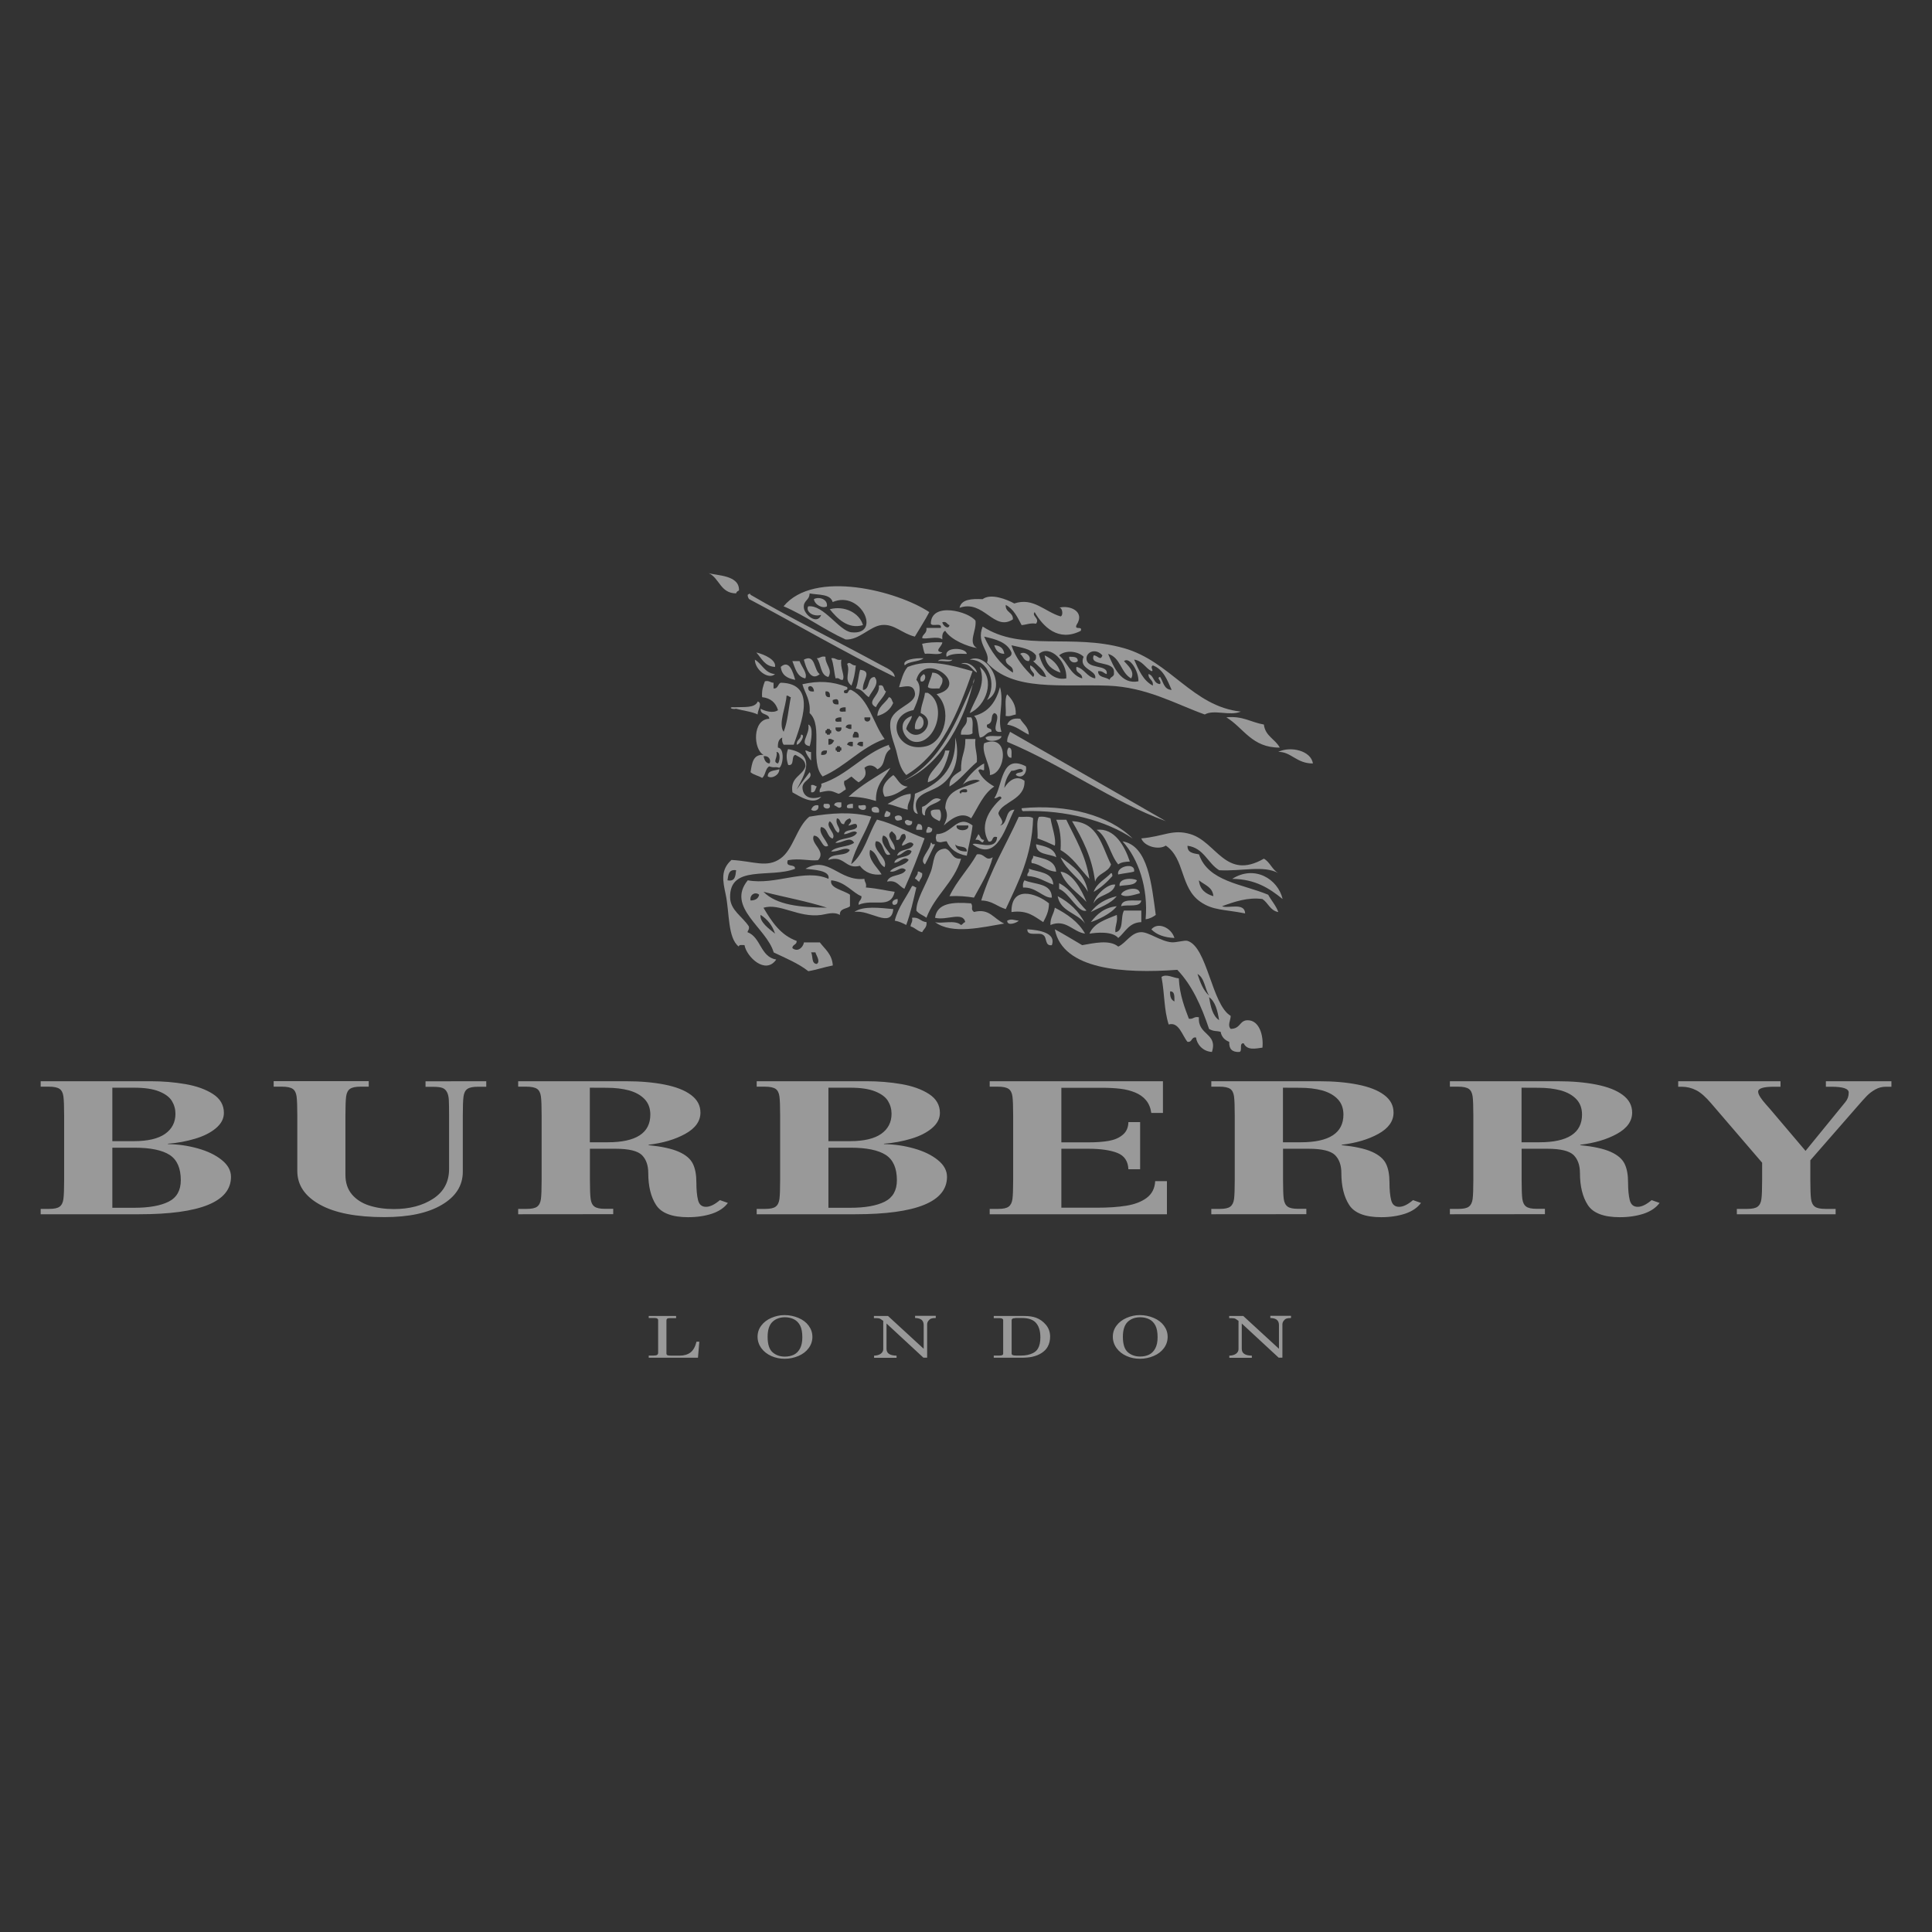 <?xml version="1.0" encoding="UTF-8"?> <svg xmlns="http://www.w3.org/2000/svg" width="95" height="95" viewBox="0 0 95 95" fill="none"><rect x="0" y="0" width="95" height="95" fill="#333333" stroke="none"/> <g clip-path="url(#clip0_203_613)"> <path d="M34.85 28.183C35.226 28.305 36.372 28.27 36.337 29.035C36.274 29.066 36.211 29.098 36.196 29.176C35.419 29.176 35.383 28.43 34.85 28.183ZM45.695 30.098C45.475 30.518 45.224 30.902 44.985 31.303C44.341 31.15 43.98 30.667 43.353 30.734C42.772 30.797 42.246 31.483 41.579 31.444C40.504 30.957 39.625 30.279 38.53 29.812C40.041 27.987 44.133 29.062 45.695 30.098ZM39.527 29.886C39.558 30.232 40.182 30.746 40.378 30.239C39.939 30.345 39.613 30.047 39.739 29.816C40.496 29.718 41.265 31.028 41.865 31.091C43.368 31.252 42.348 29 40.943 29.604C40.83 29.196 40.245 29.262 39.809 29.18C39.802 29.537 39.492 29.514 39.527 29.886ZM43.996 33.288C41.532 32.087 39.233 30.726 36.835 29.459C36.796 29.4 36.761 29.345 36.765 29.247C36.827 29.203 36.89 29.16 36.906 29.247C38.911 30.42 41.198 31.542 43.356 32.719C43.576 32.841 43.984 32.99 43.996 33.288Z" fill="white" fill-opacity="0.5"></path> <path d="M40.661 29.816C40.449 29.941 40.06 29.737 40.021 29.462C40.249 29.325 40.712 29.451 40.661 29.816ZM42.434 30.738C41.681 30.961 41.144 30.381 40.802 29.957C41.528 29.761 42.266 30.145 42.434 30.738ZM47.967 30.522C48.026 31.024 47.578 31.597 48.038 31.868C47.59 31.793 46.77 31.479 46.476 31.016C46.35 31.083 46.319 31.236 46.335 31.44C46.107 31.252 45.475 31.464 45.342 31.369C45.373 31.165 45.593 31.146 45.554 30.875H46.264C46.323 30.581 45.828 30.84 45.77 30.663C45.789 29.576 47.63 30.067 47.967 30.522ZM46.688 30.738C46.554 30.706 46.558 30.534 46.335 30.596C46.354 30.773 46.648 30.985 46.688 30.738ZM48.32 30.808C50.231 32.056 52.699 31.142 55.269 31.872C57.557 32.519 58.64 34.736 61.014 34.991C60.452 35.222 59.699 34.869 59.24 35.132C57.855 34.642 56.391 33.786 54.488 33.716C52.201 33.63 49.811 34.01 48.532 32.582C48.74 32.052 47.975 31.66 48.32 30.808ZM49.807 33.076C49.858 32.696 49.458 32.766 49.454 32.437C49.525 32.295 49.768 32.323 49.736 32.084C49.529 31.581 48.971 31.432 48.391 31.303C48.724 32.032 49.164 32.656 49.807 33.076ZM50.8 33.288C50.984 33.08 50.596 33.021 50.659 32.719C50.972 32.853 51.008 33.269 51.44 33.288C51.33 32.923 51.035 32.747 50.8 32.507C50.925 32.492 50.961 32.386 50.941 32.225C50.702 31.895 50.192 31.84 49.736 31.73C49.948 32.39 50.36 32.856 50.8 33.288ZM51.086 32.154C51.239 32.817 51.706 33.496 52.432 33.359C52.491 32.55 51.636 31.664 51.086 32.154ZM52.079 32.225C52.491 32.566 52.628 33.186 53.213 33.359C53.225 33.06 52.864 33.139 52.931 32.79C53.335 32.88 53.429 33.284 53.853 33.359C53.959 32.947 53.005 32.911 53.284 32.295C53.029 32.029 52.413 31.938 52.079 32.225ZM53.425 32.366C53.417 32.951 54.512 32.629 54.418 33.147C54.269 33.108 54.214 32.97 53.994 33.006C53.994 33.339 54.386 33.276 54.563 33.429C54.586 33.261 54.81 33.296 54.775 33.076C54.834 32.448 53.543 32.798 53.782 32.225C53.974 32.225 54.115 32.523 54.206 32.225C53.872 31.852 53.429 32.06 53.425 32.366ZM55.979 33.5C55.995 32.986 55.54 32.276 55.269 32.507C55.442 32.711 55.822 33.01 55.622 33.359C55.112 33.088 55.1 32.319 54.488 32.154C54.759 32.794 55.124 33.677 55.979 33.5ZM56.685 33.712C56.729 33.41 56.454 33.422 56.474 33.143C56.752 33.218 56.709 33.618 57.043 33.637C57.137 33.461 56.835 33.343 57.043 33.284C57.207 33.523 57.223 33.908 57.612 33.924C57.396 33.429 57.203 32.915 56.69 32.719C56.517 32.813 56.768 32.982 56.619 33.002C56.309 32.837 56.183 32.492 55.767 32.433C55.991 32.943 56.207 33.461 56.685 33.712ZM46.335 31.585C46.327 31.797 45.891 32.025 46.335 32.08C46.19 32.24 45.746 32.107 45.483 32.15C45.405 32.017 45.393 31.817 45.342 31.656C45.628 31.589 45.966 31.57 46.335 31.585Z" fill="white" fill-opacity="0.5"></path> <path d="M48.889 31.726C49.179 31.742 49.348 31.883 49.383 32.15C49.085 32.146 48.96 31.962 48.889 31.726ZM47.539 32.154C47.143 32.134 46.77 32.138 46.547 32.295C46.386 31.773 47.512 31.836 47.539 32.154ZM37.188 32.083C37.596 32.181 38.177 32.448 38.11 32.794C37.593 32.766 37.451 32.362 37.188 32.083ZM50.164 32.154C50.349 31.981 50.784 32.268 50.588 32.507C50.329 32.507 50.317 32.26 50.164 32.154ZM51.369 32.225C51.73 32.409 52.024 32.656 52.15 33.076C51.742 32.939 51.432 32.707 51.369 32.225ZM40.59 32.295C40.567 32.672 40.963 32.927 40.731 33.288C40.323 33.198 40.39 32.637 40.163 32.366C40.335 32.37 40.374 32.244 40.59 32.295ZM48.532 34.422C49.042 33.641 48.622 32.425 47.681 32.437C48.583 32.025 49.572 33.861 48.532 34.422ZM52.573 32.295C52.785 32.295 53.005 32.287 52.997 32.507C52.836 32.66 52.558 32.535 52.573 32.295ZM40.308 33.147C39.856 33.539 39.633 32.825 39.527 32.437C40.104 32.13 40.01 32.958 40.308 33.147ZM40.877 32.366C41.1 32.331 41.128 32.495 41.371 32.437C41.297 32.845 41.559 33.206 41.442 33.429C41.269 33.457 41.289 33.3 41.089 33.359C41.006 33.041 40.998 32.645 40.877 32.366ZM45.413 32.366C45.181 32.558 44.694 32.499 44.49 32.719C44.337 32.425 45.02 32.354 45.413 32.366ZM37.118 32.437C37.479 32.645 37.596 33.096 38.11 33.147C37.777 33.441 37.122 32.935 37.118 32.437ZM46.123 32.507C46.221 32.346 46.617 32.48 46.833 32.437C46.735 32.597 46.339 32.464 46.123 32.507ZM38.962 32.507H39.315C39.405 32.77 39.723 33.108 39.597 33.359C39.185 33.276 39.103 32.86 38.962 32.507ZM42.081 32.719C42.05 33.088 41.979 33.417 41.869 33.712C41.469 33.41 41.834 33.056 41.657 32.648C41.807 32.495 41.865 32.743 42.081 32.719ZM47.822 33.005C47.096 35.069 46.299 37.063 44.561 38.11C44.231 37.757 44.181 37.345 44.067 36.906C43.98 36.576 43.714 35.984 43.784 35.489C43.886 34.791 45.067 34.634 44.989 34.073C44.922 33.574 44.424 33.794 44.208 33.79C44.322 33.433 44.408 33.049 44.632 32.797C45.66 32.374 46.79 32.715 47.822 33.005ZM45.059 33.429C45.401 33.81 45.118 34.481 44.918 34.916C43.478 35.187 44.043 37.074 45.558 36.69C46.464 36.458 46.853 34.85 46.052 34.136C47.775 33.708 45.448 31.981 45.059 33.429ZM39.103 33.429C38.722 33.362 38.432 33.202 38.393 32.79C38.821 32.413 38.993 33.072 39.103 33.429Z" fill="white" fill-opacity="0.5"></path> <path d="M48.179 32.794C48.968 33.402 48.477 34.724 47.684 35.062C47.935 34.34 48.528 33.716 48.179 32.794ZM45.84 33.076C46.099 33.076 46.221 33.218 46.335 33.359C46.378 33.614 46.252 33.7 46.193 33.853C45.989 33.845 45.73 33.892 45.624 33.783C45.672 33.52 45.793 33.339 45.84 33.076ZM45.413 33.147C45.577 33.202 45.483 33.586 45.271 33.5C45.212 33.276 45.334 33.233 45.413 33.147ZM37.612 33.5C37.828 33.449 37.871 33.571 38.036 33.571V33.853C38.267 33.873 38.24 33.633 38.389 33.571C40.21 33.602 39.382 35.587 39.029 36.62H38.534C38.475 36.537 38.44 36.431 38.464 36.266C38.299 36.337 38.236 36.51 38.252 36.761C38.589 36.796 38.515 37.612 38.322 37.754C38.087 37.679 38.079 37.777 37.828 37.683C37.624 37.785 37.651 38.122 37.475 38.252C37.302 38.142 37.055 38.107 36.906 37.969C36.977 37.542 37.016 37.086 37.545 37.118C37.031 36.851 36.988 35.36 37.828 35.344C37.812 35.054 37.369 35.191 37.404 34.85C37.589 34.96 38.016 35.093 38.256 34.92C38.146 34.556 37.903 34.328 37.475 34.281C37.447 33.951 37.526 33.72 37.612 33.5ZM38.534 35.984C38.73 35.497 38.77 34.85 38.887 34.281C38.797 34.277 38.789 34.191 38.675 34.21C38.652 34.752 38.252 35.595 38.534 35.984ZM38.252 37.542C38.346 37.44 38.397 36.98 38.181 36.973C38.26 37.255 37.965 37.467 38.252 37.542ZM37.828 37.542C37.938 37.42 37.82 37.133 37.545 37.188C37.589 37.357 37.64 37.518 37.828 37.542ZM43.215 33.712C43.517 33.622 43.404 33.947 43.568 33.995C43.451 34.3 43.2 34.477 43.07 34.775C42.548 34.501 43.298 34.195 43.215 33.712ZM49.172 33.786C49.387 34.552 49.03 35.305 49.242 35.984C48.567 36.078 49.34 35.172 48.889 35.062C48.665 35.203 48.889 35.529 48.536 35.631C48.461 35.894 48.803 35.745 48.748 35.984C48.481 35.999 48.446 36.251 48.179 36.266C48.061 35.937 48.14 35.407 47.896 35.203C48.618 35.026 48.979 34.493 49.172 33.786ZM45.483 34.069H45.624C46.605 34.638 46.009 36.6 44.985 36.478C44.447 36.416 44.012 35.47 44.844 35.203C44.793 35.458 44.612 35.584 44.561 35.843C45.122 36.686 46.197 35.47 45.271 35.062C45.287 34.677 45.44 34.426 45.483 34.069ZM49.525 34.14C49.752 34.383 49.964 34.646 49.948 35.132C49.784 35.156 49.682 35.246 49.45 35.203C49.485 34.858 49.38 34.371 49.525 34.14ZM43.71 34.281C43.855 34.3 43.851 34.469 43.922 34.563C43.78 34.893 43.517 35.105 43.141 35.203C43.168 34.732 43.525 34.591 43.71 34.281Z" fill="white" fill-opacity="0.5"></path> <path d="M37.259 34.493C37.522 34.571 37.228 34.956 37.259 35.132C36.957 34.987 36.545 34.948 36.196 34.85C35.952 34.905 35.791 34.744 36.125 34.779C36.572 34.752 37.126 34.83 37.259 34.493ZM45.201 35.203C45.546 35.277 45.475 35.992 44.989 35.843C44.965 35.536 45.087 35.372 45.201 35.203ZM47.539 35.273H47.751C47.885 35.426 47.798 35.791 47.822 36.054C47.72 36.164 47.461 36.117 47.253 36.125C47.229 35.717 47.606 35.717 47.539 35.273ZM60.303 35.273C61.115 35.191 61.52 35.521 62.147 35.627C62.214 36.2 62.709 36.341 62.928 36.761C61.551 36.769 61.155 35.791 60.303 35.273ZM50.164 35.344C50.306 35.603 50.58 35.733 50.588 36.125C50.235 35.956 49.972 35.701 49.525 35.631C49.619 35.415 49.803 35.293 50.164 35.344ZM39.743 35.627C40.021 35.705 39.88 36.494 39.813 36.69C39.24 36.584 39.86 36.117 39.743 35.627ZM57.325 40.378C54.677 39.409 52.244 37.612 49.525 36.478C49.517 36.258 49.611 36.141 49.666 35.984C52.216 37.451 54.782 38.903 57.325 40.378ZM39.386 36.125C39.637 36.101 39.343 36.611 39.174 36.619C39.154 36.368 39.386 36.36 39.386 36.125ZM49.242 36.196C49.258 36.431 48.501 36.545 48.461 36.266C48.614 36.133 48.983 36.219 49.242 36.196ZM46.974 36.266C47.214 37.204 46.97 38.114 46.264 38.605C45.675 39.017 44.726 39.021 45.13 40.021C44.738 39.947 44.989 39.335 44.989 39.029C46.111 38.573 47.021 37.898 46.974 36.266Z" fill="white" fill-opacity="0.5"></path> <path d="M47.469 36.337H47.963C47.908 36.792 48.069 37.035 48.034 37.471C47.571 37.859 47.214 38.354 46.688 38.675C46.676 38.212 46.99 38.079 47.257 37.895C47.241 37.122 47.472 37.055 47.469 36.337ZM48.673 38.111C48.736 37.694 48.249 37.031 48.391 36.549C49.674 36.015 49.474 38.044 48.673 38.111ZM43.784 36.835C43.368 37.11 43.604 37.6 43.145 37.828C42.984 37.632 42.725 37.553 42.505 37.757C42.666 38.142 42.458 38.303 42.222 38.468C42.093 38.385 41.983 38.283 41.869 38.185C41.744 38.248 41.661 38.358 41.516 38.397C41.465 38.613 41.587 38.656 41.587 38.821C41.461 38.883 41.379 38.993 41.234 39.032C40.83 38.864 40.818 38.848 40.312 38.962C40.261 38.746 40.433 38.754 40.382 38.538C41.705 38.111 42.419 37.075 43.714 36.623C43.69 36.733 43.78 36.741 43.784 36.835Z" fill="white" fill-opacity="0.5"></path> <path d="M49.595 36.761C49.799 36.772 49.725 37.055 49.736 37.259C49.493 37.282 49.478 36.89 49.595 36.761ZM38.75 36.835C40.202 37.078 39.531 38.142 39.174 38.821C39.39 38.542 39.594 38.248 39.813 37.969C40.021 38.303 39.433 38.369 39.46 38.75C39.484 39.138 39.813 39.366 40.382 39.174C40.017 39.629 39.319 39.154 38.966 38.962C38.844 38.205 39.448 38.169 39.605 37.687C39.602 37.334 39.331 37.251 39.111 37.118C38.88 37.173 39.095 37.671 38.758 37.616C38.679 37.377 38.64 37.114 38.75 36.835ZM64.557 37.541C63.748 37.545 63.485 36.957 62.854 36.972C63.442 36.678 64.466 36.902 64.557 37.541ZM39.597 36.906C39.723 36.898 39.747 36.992 39.88 36.976V37.4C39.77 37.251 39.653 37.11 39.597 36.906ZM46.476 36.906H46.688C46.515 37.608 46.284 38.248 45.624 38.468C45.605 37.922 46.374 37.557 46.476 36.906ZM50.447 37.683C50.517 38.044 50.231 38.322 49.952 38.106C49.976 37.942 50.262 38.036 50.306 37.895C50.18 37.687 49.929 37.934 49.736 37.895C49.56 38.118 49.423 38.381 49.383 38.746C49.568 38.432 49.952 38.071 50.376 38.393C50.423 39.319 49.289 39.421 49.101 39.955C49.042 40.123 49.481 40.394 49.172 40.594C49.587 40.512 49.387 39.817 49.882 39.813C49.462 40.578 49.046 42.442 47.826 41.516C47.955 41.367 48.983 41.881 49.03 41.163C48.72 41.065 48.881 41.438 48.606 41.375C48.093 40.469 48.799 39.656 49.246 39.248C49.187 39.04 49.019 39.291 48.893 39.248C49.309 38.64 49.215 37.039 50.447 37.683ZM43.784 37.753C43.498 38.244 43.043 38.573 43.074 39.386C42.678 39.264 42.246 39.174 41.728 39.174C42.328 38.617 43.066 38.197 43.784 37.753ZM38.322 37.824C38.322 38.118 37.953 38.307 37.753 38.177C37.745 37.863 38.099 37.906 38.322 37.824Z" fill="white" fill-opacity="0.5"></path> <path d="M43.925 38.11C44.157 38.303 44.231 38.656 44.636 38.679C44.294 38.883 44.016 39.146 43.502 39.174C43.231 38.675 43.659 38.31 43.925 38.11ZM39.884 38.605C40.033 38.573 40.072 38.652 40.166 38.675C40.084 38.781 40.104 38.993 39.884 38.958V38.605ZM44.777 39.032C44.82 39.382 44.593 39.464 44.636 39.813C44.282 39.743 43.996 39.601 43.643 39.531C44.004 39.346 44.279 39.08 44.777 39.032ZM46.264 39.315C46.017 39.586 45.44 39.531 45.483 40.096C45.303 40.088 45.342 39.856 45.342 39.672C45.675 39.605 45.86 39.08 46.264 39.315ZM41.371 39.456V39.668C41.245 39.801 41.163 39.637 41.018 39.597C41.026 39.444 41.194 39.444 41.371 39.456ZM40.52 39.527C40.633 39.535 40.79 39.492 40.802 39.597C40.881 39.849 40.37 39.79 40.52 39.527ZM41.94 39.527V39.739C41.815 39.723 41.583 39.809 41.657 39.597C41.72 39.542 41.815 39.523 41.94 39.527ZM40.237 39.597C40.3 39.868 40.002 39.931 39.884 39.809C39.947 39.688 40.014 39.566 40.237 39.597ZM42.222 39.597C42.325 39.637 42.587 39.515 42.576 39.668C42.631 39.939 42.117 39.821 42.222 39.597ZM43.215 39.955C43.011 39.97 42.827 39.962 42.862 39.743C42.995 39.601 43.294 39.668 43.215 39.955ZM55.693 41.23C54.394 40.347 52.385 39.821 50.376 39.884C50.255 39.911 50.243 39.829 50.235 39.743C52.487 39.523 54.555 40.1 55.693 41.23ZM46.193 39.809C46.299 39.911 46.299 40.272 46.193 40.378C46.001 40.264 45.746 40.21 45.77 39.884C45.852 39.801 46.017 39.801 46.193 39.809ZM43.568 39.884C43.682 39.864 43.69 39.951 43.78 39.955C43.8 40.143 43.682 40.186 43.498 40.166C43.47 40.017 43.549 39.978 43.568 39.884ZM44.349 40.308C44.181 40.351 44.02 40.417 43.996 40.166C44.102 40.053 44.4 40.06 44.349 40.308ZM50.8 40.237C50.741 42.117 50.066 43.38 49.454 44.702C49.034 44.581 48.783 44.286 48.249 44.279C48.716 42.76 49.474 41.532 50.094 40.166C50.333 40.186 50.666 40.111 50.8 40.237Z" fill="white" fill-opacity="0.5"></path> <path d="M51.086 40.167C51.33 40.135 51.483 40.194 51.655 40.237C51.722 40.657 51.946 41.249 51.867 41.583C51.593 41.458 51.322 41.328 51.016 41.23C51.047 40.885 50.941 40.398 51.086 40.167ZM44.848 40.379C44.903 40.677 44.467 40.622 44.494 40.379C44.628 40.245 44.671 40.371 44.848 40.379ZM51.938 40.308H52.432C52.868 41.222 53.386 42.046 53.566 43.215C53.107 42.729 52.75 42.144 52.15 41.799C52.189 41.191 52.114 40.696 51.938 40.308ZM52.715 40.379C54.01 40.429 54.174 41.614 54.63 42.505C54.5 42.921 53.962 42.925 53.849 43.357C53.696 42.14 53.221 41.246 52.715 40.379ZM45.13 40.52C45.318 40.5 45.362 40.618 45.342 40.802H45.059C45.028 40.657 45.106 40.618 45.13 40.52ZM45.624 40.661C45.738 40.641 45.746 40.728 45.836 40.732C45.856 40.92 45.738 40.963 45.554 40.944C45.526 40.798 45.605 40.759 45.624 40.661Z" fill="white" fill-opacity="0.5"></path> <path d="M53.923 40.802C54.806 40.7 55.3 41.599 55.556 42.364C55.324 42.372 55.12 42.399 54.986 42.505C54.567 42.003 54.48 41.163 53.923 40.802ZM62.147 42.223C62.45 42.391 62.552 42.764 62.858 42.933C62.132 42.536 61.076 42.85 59.95 42.791C59.377 42.442 59.201 41.697 58.392 41.587C58.377 41.936 58.683 41.96 58.957 42.011C59.409 43.353 61.092 43.466 62.359 43.996C62.516 44.286 62.736 44.518 62.858 44.848C62.453 44.777 62.363 44.396 62.077 44.208C61.374 44.106 60.676 44.345 60.091 44.561C60.374 44.691 61.21 44.353 61.225 44.914C60.197 44.71 59.652 44.777 59.028 44.345C58.016 43.647 58.279 42.227 57.325 41.579C56.976 41.811 56.262 41.622 56.12 41.226C57.239 41.128 57.655 40.755 58.53 41.014C59.817 41.395 60.26 43.306 62.147 42.223ZM59.664 44.067C59.628 43.608 59.224 43.517 58.953 43.286C58.997 43.741 59.279 43.953 59.664 44.067ZM48.108 41.018C48.21 41.104 48.202 41.3 48.391 41.3C48.289 41.606 48.234 41.226 47.967 41.3C48.002 41.194 48.069 41.12 48.108 41.018Z" fill="white" fill-opacity="0.5"></path> <path d="M55.198 41.371C56.454 41.579 56.627 43.49 56.831 44.989C56.693 45.087 56.544 45.177 56.332 45.201C56.47 43.663 55.975 42.223 55.198 41.371ZM45.766 41.442C45.825 41.43 45.832 41.469 45.836 41.512H45.978C45.805 41.834 45.656 42.183 45.483 42.505C45.146 42.262 45.758 41.803 45.766 41.442ZM50.945 41.512C51.381 41.618 51.852 41.693 51.938 42.152C51.581 41.964 50.945 42.058 50.945 41.512ZM47.257 42.223C46.907 43.407 45.974 44.012 45.554 45.13C45.397 45.001 45.177 44.942 45.059 44.777C45.056 44.235 45.511 43.549 45.77 42.862C45.95 42.383 45.852 41.764 46.48 41.728C46.813 41.815 46.786 42.266 47.257 42.223ZM48.815 42.152C48.614 42.921 48.23 43.506 47.892 44.137C47.528 44.078 47.135 44.043 46.688 44.067C47.053 43.298 47.626 42.737 48.034 42.011C48.442 41.944 48.446 42.383 48.815 42.152ZM50.8 42.081C51.294 42.223 51.883 42.274 51.934 42.862C51.424 42.827 51.208 42.501 50.729 42.438C50.67 42.234 50.831 42.25 50.8 42.081ZM52.15 42.152C52.742 42.576 53.35 42.984 53.495 43.855C53.135 43.2 52.464 42.854 52.15 42.152ZM42.505 43.215C42.505 43.384 42.627 43.423 42.576 43.639C43.227 43.694 43.604 43.804 43.992 43.851C43.796 44.726 42.976 44.173 42.219 44.49C42.199 44.282 42.38 44.271 42.36 44.067C41.952 43.925 41.567 43.353 40.873 43.286C40.767 43.67 41.501 43.776 41.795 43.996V44.565C41.626 44.702 41.277 44.659 41.3 44.989C40.994 44.812 40.645 44.953 40.378 44.989C39.252 45.142 38.342 44.389 37.541 44.636C37.946 45.318 38.373 45.978 39.174 46.268C39.185 46.468 38.962 46.433 38.962 46.621C39.233 46.841 39.495 46.574 39.531 46.339H40.312C40.567 46.676 40.916 46.919 40.951 47.473C40.535 47.551 40.17 47.684 39.747 47.755C39.256 47.37 38.636 47.115 38.044 46.833C37.694 45.62 35.69 44.612 36.769 43.286C38.138 43.541 39.566 42.693 40.739 43.215C40.841 42.78 39.939 42.764 39.605 42.721C40.731 42.05 41.253 43.353 42.505 43.215ZM40.661 44.632C39.68 44.314 38.577 44.118 37.541 43.851C38.185 44.51 39.374 44.62 40.661 44.632ZM36.906 44.279C37.137 44.275 37.286 44.188 37.33 43.996C37.145 43.831 36.851 43.988 36.906 44.279ZM38.11 45.907C37.977 45.495 37.73 45.201 37.4 44.985C37.334 45.334 37.828 45.683 38.11 45.907ZM40.166 47.398C40.359 47.269 40.127 46.97 40.096 46.829H39.884C39.982 47.014 39.888 47.39 40.166 47.398Z" fill="white" fill-opacity="0.5"></path> <path d="M55.764 42.858C55.599 42.909 55.304 42.933 54.983 42.999C54.877 42.595 55.85 42.376 55.764 42.858ZM50.588 42.717C51.075 42.894 51.757 42.874 51.793 43.498C51.373 43.353 51.055 43.102 50.517 43.074C50.49 42.901 50.647 42.917 50.588 42.717ZM53.425 44.349C52.978 43.874 52.393 43.537 52.15 42.862C52.73 42.921 53.17 43.725 53.425 44.349ZM45.13 42.858C45.244 42.839 45.252 42.925 45.342 42.929C45.377 43.153 45.24 43.207 45.201 43.353C45.106 43.329 45.091 43.227 44.989 43.211C45.016 43.078 45.142 43.035 45.13 42.858ZM54.63 42.933C54.7 42.933 54.684 43.019 54.7 43.074C54.433 43.376 54.139 43.647 53.778 43.855C53.935 43.415 54.347 43.239 54.63 42.933ZM63.069 44.208C62.43 43.69 61.735 43.227 60.59 43.215C61.688 42.517 62.838 43.219 63.069 44.208ZM55.905 43.286C55.81 43.568 55.359 43.498 55.053 43.568C54.99 43.172 55.681 43.156 55.905 43.286ZM50.376 43.286C50.886 43.506 51.714 43.411 51.722 44.137C51.318 44.173 50.941 43.604 50.306 43.643C50.282 43.474 50.317 43.368 50.376 43.286ZM52.079 43.427C52.675 43.729 52.974 44.326 53.425 44.773C53.017 44.922 52.597 43.914 52.079 43.71V43.427ZM54.841 43.498C54.72 44.039 53.978 43.961 53.778 44.42C53.794 44.102 54.445 43.431 54.841 43.498ZM44.847 43.568C44.961 43.549 44.969 43.635 45.059 43.639C44.91 44.271 44.773 44.91 44.561 45.483C44.389 45.393 44.216 45.307 43.996 45.271C44.169 44.596 44.561 44.137 44.847 43.568ZM56.05 43.925C55.795 43.984 55.371 44.153 55.128 43.996C55.163 43.737 56.015 43.521 56.05 43.925ZM51.581 44.42C51.577 44.82 51.435 45.079 51.298 45.342C50.874 45.079 50.533 44.734 49.736 44.847C49.717 43.529 50.945 43.906 51.581 44.42ZM52.008 44.067C52.593 44.377 53.06 44.812 53.354 45.413C52.978 44.891 52.142 44.828 52.008 44.067ZM54.912 44.067C54.61 44.451 54.084 44.608 53.637 44.847C53.931 44.455 54.359 44.196 54.912 44.067ZM44.137 44.208C44.157 44.392 44.11 44.514 43.925 44.49C43.796 44.369 43.945 44.212 44.137 44.208ZM56.12 44.279C56.062 44.647 55.446 44.455 55.128 44.561C55.171 44.181 55.716 44.302 56.12 44.279ZM47.751 44.42C47.873 44.608 47.7 44.691 47.892 44.844C48.657 44.644 48.861 45.185 49.38 45.413C48.355 45.581 46.813 45.974 45.978 45.342C46.28 45.44 46.962 45.212 47.253 45.483C47.347 45.46 47.363 45.358 47.465 45.342C47.347 44.804 46.554 45.275 45.978 45.13C46.076 44.396 46.853 44.349 47.751 44.42ZM54.912 44.561C54.637 44.934 53.951 45.24 53.637 45.342C53.939 44.957 54.288 44.624 54.912 44.561ZM43.925 44.702C43.831 45.699 42.752 44.698 42.011 44.844C42.438 44.526 43.302 44.647 43.925 44.702ZM51.867 44.632C52.475 44.946 53.021 45.322 53.354 45.907C52.754 45.825 52.416 45.173 51.651 45.483C51.636 45.11 51.824 44.946 51.867 44.632ZM55.269 44.773H56.12V45.342C55.508 45.365 55.336 45.832 54.986 46.123C54.704 45.774 53.884 45.856 53.57 45.911C53.794 45.377 54.382 45.212 54.916 44.989C54.971 45.35 54.818 45.503 54.845 45.84C55.277 45.778 55.085 45.087 55.269 44.773ZM44.847 45.13C45.205 45.079 45.267 45.326 45.558 45.342C45.589 45.609 45.416 45.675 45.346 45.836C45.11 45.789 45.001 45.617 44.777 45.554C44.773 45.389 44.898 45.346 44.847 45.13ZM50.094 45.271C50.031 45.358 49.525 45.573 49.525 45.271C49.752 45.161 49.839 45.248 50.094 45.271ZM57.749 46.123C57.255 46.099 56.87 45.962 56.615 45.699C56.929 45.315 57.596 45.609 57.749 46.123ZM50.517 45.695C51.098 45.73 51.946 45.872 51.722 46.476C51.361 46.531 51.494 46.087 51.298 45.978C51.114 45.809 50.49 46.08 50.517 45.695Z" fill="white" fill-opacity="0.5"></path> <path d="M51.867 45.695C52.33 45.942 52.766 46.217 53.213 46.476C53.778 46.378 54.555 46.189 54.987 46.546C55.371 46.37 55.622 45.84 56.12 45.836C56.497 45.836 57.074 46.287 57.608 46.334C57.839 46.354 58.247 46.221 58.389 46.264C59.369 46.554 59.581 49.407 60.515 49.952C60.515 50.172 60.346 50.415 60.515 50.592C61.017 50.588 60.939 50.156 61.367 50.168C61.928 50.18 62.136 50.925 62.077 51.514C61.731 51.561 61.327 51.663 61.155 51.302C60.907 51.271 61.115 51.687 60.943 51.726C60.59 51.745 60.425 51.581 60.444 51.231C60.225 51.145 60.068 50.992 60.021 50.737C59.781 50.674 59.707 50.733 59.452 50.596C59.079 49.481 58.62 48.449 57.89 47.688C55.281 47.877 52.256 47.7 51.867 45.695ZM59.452 48.956C59.244 48.618 59.232 48.084 58.883 47.892C59.016 48.304 59.165 48.701 59.452 48.956ZM59.946 50.164C59.868 49.701 59.766 49.258 59.452 49.03C59.53 49.493 59.62 49.948 59.946 50.164Z" fill="white" fill-opacity="0.5"></path> <path d="M57.965 48.108C58 48.94 58.279 49.611 58.459 50.093C58.683 50.129 58.71 49.964 58.953 50.023C58.887 50.914 59.891 50.792 59.593 51.726C59.103 51.698 58.84 51.298 58.812 51.016C58.561 50.976 58.64 51.267 58.389 51.227C58.13 50.914 57.965 50.227 57.466 50.376C57.227 49.623 57.278 48.928 57.113 48.038C57.349 47.869 57.694 48.085 57.965 48.108ZM57.749 49.242C57.745 49.007 57.776 48.74 57.537 48.748C57.521 48.999 57.584 49.171 57.749 49.242ZM47.257 32.648C47.543 32.48 47.979 32.778 48.038 33.072C47.771 32.943 47.712 32.597 47.257 32.648ZM42.081 33.857C42.199 33.598 42.207 33.225 42.293 32.935C42.937 32.998 42.376 33.468 42.434 33.928C42.807 33.896 42.615 33.304 43.003 33.288C43.282 33.606 42.866 33.971 42.721 34.281C42.497 34.147 42.411 33.88 42.081 33.857ZM47.896 33.5V33.359C47.508 35.238 46.37 37.6 44.424 38.393C46.28 37.463 47.045 35.442 47.896 33.5ZM44.918 41.512C44.749 41.281 44.518 41.579 44.349 41.583C44.381 41.316 44.644 41.281 44.49 41.014C44.2 40.959 44.357 41.355 44.067 41.296C44.106 41.045 43.953 40.986 43.855 40.873C43.478 41.116 44.051 41.422 43.996 41.795C43.643 41.72 43.78 41.159 43.427 41.085C43.247 41.41 43.627 41.779 43.78 42.007C43.407 42.211 43.51 41.332 43.07 41.367C42.866 41.818 43.694 42.191 43.494 42.642C43.164 42.454 43.16 41.936 42.784 41.791C42.65 42.246 43.145 42.646 43.349 42.995C42.952 43.05 42.536 42.925 42.285 42.572C41.544 42.768 41.528 42.014 40.724 42.289C40.865 41.908 41.622 42.148 41.787 41.795C41.548 41.606 41.202 41.916 40.865 41.865C41.12 41.602 41.701 41.661 41.999 41.442C41.799 41.077 41.403 41.485 41.077 41.442C41.32 41.167 41.96 41.285 42.14 40.947C42.003 40.771 41.709 41.03 41.501 41.018C41.559 40.747 42.026 40.88 42.14 40.665C42.168 40.363 41.834 40.602 41.716 40.594C41.779 40.468 41.94 40.386 41.787 40.241C41.638 40.284 41.544 40.378 41.505 40.523C41.273 40.543 41.355 40.249 41.151 40.241C41.049 40.598 41.41 40.727 41.222 40.951C41.002 40.837 40.998 40.512 40.798 40.382C40.559 40.649 41.144 40.994 40.94 41.234C40.649 41.147 40.712 40.708 40.37 40.665C40.229 40.951 40.63 41.304 40.724 41.587C40.41 41.779 40.386 41.077 40.014 41.092C39.829 41.493 40.645 41.838 40.225 42.297C39.782 42.344 39.354 42.191 38.738 42.297C38.597 42.697 39.115 42.442 39.091 42.721C37.883 43.196 35.862 42.497 35.901 44.137C35.917 44.765 36.51 45.067 36.823 45.554C36.855 45.703 36.776 45.742 36.753 45.836C37.424 46.087 37.381 47.053 38.169 47.182C37.64 47.951 36.706 47.045 36.608 46.472C36.494 46.476 36.337 46.437 36.325 46.542C35.78 46.13 35.87 44.851 35.685 43.988C35.54 43.313 35.423 42.772 35.968 42.285C37.059 42.344 37.706 42.693 38.377 42.215C39.017 41.759 39.162 40.684 39.794 40.158C40.892 39.974 41.877 39.904 42.843 40.158C42.56 40.986 42.077 41.614 41.85 42.497C42.501 41.991 42.685 41.018 43.125 40.3C43.996 40.516 44.659 40.939 45.464 41.222C45.154 42.069 44.836 42.909 44.471 43.702C44.192 43.58 44.118 43.254 43.619 43.349C43.733 42.968 44.373 43.109 44.541 42.78C44.29 42.532 44.082 42.933 43.761 42.85C43.98 42.576 44.494 42.591 44.683 42.281C44.447 42.05 44.228 42.438 43.972 42.423C44.067 42.046 44.73 42.234 44.824 41.854C44.585 41.642 44.369 42.058 44.114 42.066C44.212 41.705 44.808 41.854 44.918 41.512ZM35.772 43.286C36.156 43.364 36.164 43.062 36.196 42.791C35.831 42.733 35.811 43.019 35.772 43.286ZM52.15 30.31C52.299 30.271 52.24 29.851 52.079 29.886C52.538 29.737 53.397 30.035 52.931 30.738C52.825 31.008 53.248 30.753 53.142 31.02C52.036 31.581 51.29 30.812 50.874 30.098C50.714 30.298 51.145 30.4 50.945 30.667C50.643 30.624 50.478 30.718 50.235 30.738C50.031 30.349 49.843 29.945 49.454 29.745C49.427 30.125 49.819 30.086 49.807 30.455C48.869 31.071 48.375 29.466 47.182 29.886C47.276 29.462 47.775 29.439 48.316 29.462C48.724 29.156 49.521 29.478 49.874 29.674C50.816 29.36 51.361 30.075 52.15 30.31ZM41.654 33.786C41.74 34.014 41.426 33.841 41.512 34.069C41.779 34.171 41.65 33.873 41.865 33.928C42.748 34.391 42.921 35.568 43.498 36.337C42.301 36.772 41.587 37.687 40.449 38.181C39.778 37.443 40.512 35.693 39.809 35.062C39.868 34.414 39.582 34.104 39.456 33.645C40.265 33.465 40.908 33.496 41.654 33.786ZM39.743 33.786C39.723 33.975 39.841 34.018 40.025 33.998C40.021 33.806 39.864 33.657 39.743 33.786ZM40.806 34.281C40.826 34.096 40.779 33.975 40.594 33.998C40.571 34.183 40.618 34.3 40.806 34.281ZM40.947 34.422C40.928 34.61 41.045 34.654 41.23 34.634C41.249 34.343 41.147 34.351 40.947 34.422ZM41.3 34.85C41.23 35.062 41.457 34.975 41.583 34.991V34.779C41.461 34.771 41.363 34.795 41.3 34.85ZM41.089 35.344C41.018 35.556 41.245 35.47 41.371 35.485V35.273C41.249 35.27 41.151 35.289 41.089 35.344ZM42.791 35.273H42.509C42.45 35.548 42.846 35.548 42.791 35.273ZM41.583 35.768C41.677 35.791 41.72 35.87 41.865 35.839V35.627C41.705 35.607 41.603 35.646 41.583 35.768ZM41.371 35.768H41.089C41.034 36.042 41.426 36.042 41.371 35.768ZM40.59 35.913V36.054C40.633 36.058 40.673 36.066 40.661 36.125H40.802C40.806 36.082 40.814 36.042 40.873 36.054V35.913C40.83 35.909 40.79 35.901 40.802 35.842H40.661C40.657 35.886 40.653 35.925 40.59 35.913ZM41.94 36.266H42.222C42.242 36.082 42.195 35.96 42.011 35.984C41.987 36.078 41.909 36.117 41.94 36.266ZM40.735 36.619C40.912 36.631 40.959 36.509 41.018 36.407C40.924 36.384 40.881 36.305 40.735 36.337V36.619ZM41.654 36.619C41.748 36.643 41.791 36.721 41.936 36.69V36.478C41.779 36.458 41.673 36.498 41.654 36.619ZM42.152 36.619C42.246 36.643 42.289 36.721 42.434 36.69V36.478C42.273 36.458 42.168 36.498 42.152 36.619ZM41.089 36.761V36.902C41.132 36.906 41.171 36.914 41.159 36.972H41.3C41.304 36.929 41.312 36.89 41.371 36.902V36.761C41.328 36.757 41.289 36.749 41.3 36.69H41.159C41.155 36.733 41.147 36.776 41.089 36.761ZM40.378 37.118C40.563 37.137 40.684 37.09 40.661 36.906C40.477 36.886 40.359 36.929 40.378 37.118ZM48.391 37.541V37.753C48.422 38.044 48.214 37.698 48.108 37.895C48.269 38.255 48.559 38.483 48.889 38.675C48.352 39.032 48.1 39.684 47.755 40.237C47.253 39.856 46.7 40.327 46.409 40.59C46.566 40.249 46.625 40.08 46.48 39.739C46.511 38.75 47.512 38.738 48.183 38.393C47.971 38.255 47.457 38.424 47.331 38.605C47.484 38.334 47.947 37.757 48.391 37.541ZM47.257 39.032C47.233 38.844 47.653 39.099 47.539 38.821C47.343 38.746 47.049 38.93 47.257 39.032Z" fill="white" fill-opacity="0.5"></path> <path d="M47.822 40.59C47.775 41.061 47.637 41.536 47.539 42.077C47.053 41.995 46.723 41.76 46.547 41.367C46.288 41.383 46.276 41.465 46.052 41.367C46.001 41.148 46.001 41.23 46.052 41.014C46.837 41.018 47.06 40.006 47.822 40.59ZM47.61 40.59H47.041C46.959 40.9 47.696 40.9 47.61 40.59ZM47.539 41.87C47.559 41.544 47.096 41.701 46.97 41.516C47.01 41.783 47.225 41.873 47.539 41.87ZM2 59.707V59.444H2.416C2.659 59.444 2.832 59.409 2.93 59.334C3.032 59.26 3.095 59.134 3.118 58.958C3.142 58.781 3.154 58.467 3.154 58.016V54.857C3.154 54.406 3.142 54.088 3.118 53.915C3.095 53.739 3.032 53.613 2.93 53.543C2.828 53.472 2.651 53.433 2.4 53.433H2V53.166H7.411C7.999 53.166 8.564 53.213 9.114 53.307C9.659 53.401 10.11 53.562 10.471 53.794C10.829 54.025 11.009 54.335 11.009 54.724C11.009 55.006 10.88 55.253 10.62 55.473C10.361 55.693 10.02 55.865 9.6 55.991C9.18 56.117 8.733 56.203 8.258 56.238V56.258C8.765 56.266 9.251 56.336 9.726 56.47C10.201 56.603 10.593 56.788 10.899 57.035C11.205 57.278 11.358 57.557 11.358 57.867C11.358 59.091 9.851 59.707 6.838 59.707H2ZM5.524 53.484V56.113H6.583C7.27 56.113 7.784 55.991 8.121 55.752C8.459 55.512 8.627 55.183 8.627 54.767C8.627 54.539 8.568 54.327 8.451 54.135C8.333 53.943 8.121 53.786 7.815 53.664C7.513 53.543 7.105 53.484 6.595 53.484H5.524ZM5.524 56.434V59.389H6.599C7.332 59.389 7.897 59.287 8.294 59.087C8.69 58.887 8.89 58.534 8.89 58.035C8.89 57.443 8.71 57.031 8.345 56.791C7.98 56.556 7.403 56.434 6.614 56.434H5.524ZM23.91 53.166V53.437H23.51C23.259 53.437 23.082 53.472 22.98 53.547C22.878 53.617 22.816 53.743 22.792 53.919C22.768 54.096 22.757 54.41 22.757 54.861V57.615C22.757 58.294 22.415 58.836 21.729 59.24C21.046 59.648 20.1 59.848 18.9 59.848C17.526 59.848 16.467 59.644 15.729 59.232C14.988 58.82 14.619 58.271 14.619 57.576V54.857C14.619 54.406 14.607 54.092 14.584 53.915C14.56 53.739 14.497 53.613 14.395 53.543C14.293 53.472 14.117 53.433 13.866 53.433H13.457V53.162H18.131V53.433H17.738C17.487 53.433 17.311 53.468 17.209 53.543C17.107 53.613 17.044 53.739 17.02 53.915C16.997 54.092 16.985 54.406 16.985 54.857V57.769C16.985 58.157 17.091 58.475 17.303 58.73C17.515 58.981 17.801 59.165 18.158 59.279C18.515 59.393 18.919 59.452 19.363 59.452C20.136 59.452 20.779 59.283 21.301 58.942C21.823 58.6 22.082 58.114 22.082 57.478V54.861C22.082 54.508 22.078 54.253 22.07 54.096C22.062 53.939 22.035 53.813 21.984 53.711C21.933 53.609 21.862 53.539 21.764 53.499C21.666 53.46 21.517 53.441 21.317 53.441H20.924V53.17L23.91 53.166ZM25.48 59.707V59.444H25.896C26.139 59.444 26.312 59.409 26.41 59.334C26.512 59.26 26.575 59.134 26.598 58.958C26.622 58.781 26.633 58.467 26.633 58.016V54.857C26.633 54.406 26.622 54.088 26.598 53.915C26.575 53.739 26.512 53.613 26.41 53.543C26.308 53.472 26.131 53.433 25.88 53.433H25.48V53.166H30.765C31.487 53.166 32.127 53.221 32.68 53.331C33.237 53.441 33.669 53.609 33.979 53.841C34.289 54.072 34.442 54.359 34.442 54.708C34.442 55.132 34.191 55.481 33.692 55.756C33.194 56.03 32.594 56.207 31.891 56.289V56.309C32.539 56.376 33.033 56.482 33.378 56.635C33.724 56.788 33.951 56.984 34.069 57.223C34.187 57.462 34.242 57.773 34.242 58.145C34.242 58.502 34.269 58.793 34.324 59.012C34.379 59.232 34.508 59.342 34.716 59.342C34.913 59.342 35.14 59.232 35.399 59.012L35.791 59.15C35.619 59.385 35.356 59.562 35.011 59.679C34.661 59.793 34.269 59.852 33.834 59.852C33.049 59.852 32.523 59.652 32.264 59.256C32.005 58.859 31.876 58.33 31.876 57.678C31.876 57.298 31.77 57.003 31.562 56.795C31.35 56.591 30.918 56.486 30.267 56.486H29.007V58.012C29.007 58.463 29.019 58.781 29.043 58.953C29.066 59.13 29.129 59.256 29.231 59.33C29.333 59.405 29.506 59.44 29.745 59.44H30.153V59.703L25.48 59.707ZM29.003 53.484V56.168H29.878C31.279 56.168 31.978 55.712 31.978 54.806C31.978 54.496 31.883 54.241 31.695 54.045C31.507 53.849 31.252 53.708 30.93 53.617C30.608 53.531 30.247 53.488 29.847 53.488L29.003 53.484ZM37.208 59.707V59.444H37.624C37.867 59.444 38.04 59.409 38.138 59.334C38.24 59.26 38.303 59.134 38.326 58.958C38.35 58.781 38.361 58.467 38.361 58.016V54.857C38.361 54.406 38.35 54.088 38.326 53.915C38.303 53.739 38.24 53.613 38.138 53.543C38.036 53.472 37.859 53.433 37.608 53.433H37.208V53.166H42.619C43.207 53.166 43.772 53.213 44.322 53.307C44.867 53.401 45.318 53.562 45.679 53.794C46.036 54.025 46.217 54.335 46.217 54.724C46.217 55.006 46.087 55.253 45.828 55.473C45.569 55.693 45.228 55.865 44.808 55.991C44.389 56.117 43.941 56.203 43.466 56.238V56.258C43.972 56.266 44.459 56.336 44.934 56.47C45.409 56.603 45.801 56.788 46.107 57.035C46.413 57.278 46.566 57.557 46.566 57.867C46.566 59.091 45.059 59.707 42.046 59.707H37.208ZM40.735 53.484V56.113H41.795C42.481 56.113 42.995 55.991 43.333 55.752C43.67 55.512 43.839 55.183 43.839 54.767C43.839 54.539 43.78 54.327 43.663 54.135C43.545 53.943 43.333 53.786 43.027 53.664C42.725 53.543 42.317 53.484 41.807 53.484H40.735ZM40.735 56.434V59.389H41.81C42.544 59.389 43.109 59.287 43.506 59.087C43.902 58.887 44.102 58.534 44.102 58.035C44.102 57.443 43.922 57.031 43.557 56.791C43.192 56.556 42.615 56.434 41.826 56.434H40.735ZM48.665 59.707V59.444H49.081C49.325 59.444 49.497 59.409 49.595 59.334C49.697 59.26 49.76 59.134 49.784 58.958C49.807 58.781 49.819 58.467 49.819 58.016V54.857C49.819 54.406 49.807 54.088 49.784 53.915C49.76 53.739 49.697 53.613 49.595 53.543C49.493 53.472 49.317 53.433 49.066 53.433H48.665V53.166H57.184V54.724H56.611C56.576 54.473 56.489 54.265 56.352 54.1C56.215 53.935 56.034 53.809 55.815 53.719C55.595 53.629 55.352 53.566 55.081 53.535C54.81 53.503 54.512 53.488 54.178 53.488H52.189V56.172H53.511C53.911 56.172 54.253 56.148 54.531 56.097C54.81 56.046 55.038 55.948 55.214 55.795C55.391 55.646 55.481 55.438 55.485 55.175H56.062V57.494H55.485C55.469 57.098 55.289 56.831 54.947 56.693C54.602 56.556 54.123 56.486 53.511 56.486H52.189V59.385H53.931C54.488 59.385 54.975 59.354 55.383 59.287C55.791 59.22 56.124 59.095 56.383 58.903C56.642 58.71 56.784 58.436 56.803 58.078H57.38V59.707H48.665ZM59.562 59.707V59.444H59.978C60.221 59.444 60.394 59.409 60.492 59.334C60.594 59.26 60.656 59.134 60.68 58.958C60.703 58.781 60.715 58.467 60.715 58.016V54.857C60.715 54.406 60.703 54.088 60.68 53.915C60.656 53.739 60.594 53.613 60.492 53.543C60.39 53.472 60.213 53.433 59.962 53.433H59.562V53.166H64.847C65.569 53.166 66.209 53.221 66.762 53.331C67.319 53.441 67.751 53.609 68.061 53.841C68.371 54.072 68.523 54.359 68.523 54.708C68.523 55.132 68.272 55.481 67.774 55.756C67.276 56.03 66.675 56.207 65.973 56.289V56.309C66.621 56.376 67.115 56.482 67.46 56.635C67.805 56.788 68.033 56.984 68.151 57.223C68.269 57.462 68.323 57.773 68.323 58.145C68.323 58.502 68.351 58.793 68.406 59.012C68.461 59.232 68.59 59.342 68.798 59.342C68.994 59.342 69.222 59.232 69.481 59.012L69.873 59.15C69.701 59.385 69.438 59.562 69.093 59.679C68.743 59.793 68.351 59.852 67.915 59.852C67.131 59.852 66.605 59.652 66.346 59.256C66.087 58.859 65.957 58.33 65.957 57.678C65.957 57.298 65.852 57.003 65.644 56.795C65.432 56.591 65 56.486 64.349 56.486H63.089V58.012C63.089 58.463 63.101 58.781 63.124 58.953C63.148 59.13 63.211 59.256 63.313 59.33C63.415 59.405 63.587 59.44 63.827 59.44H64.235V59.703L59.562 59.707ZM63.085 53.484V56.168H63.96C65.361 56.168 66.059 55.712 66.059 54.806C66.059 54.496 65.965 54.241 65.777 54.045C65.589 53.849 65.334 53.708 65.012 53.617C64.69 53.531 64.329 53.488 63.929 53.488L63.085 53.484ZM71.294 59.707V59.444H71.71C71.953 59.444 72.126 59.409 72.224 59.334C72.326 59.26 72.388 59.134 72.412 58.958C72.436 58.781 72.447 58.467 72.447 58.016V54.857C72.447 54.406 72.436 54.088 72.412 53.915C72.388 53.739 72.326 53.613 72.224 53.543C72.122 53.472 71.945 53.433 71.694 53.433H71.294V53.166H76.579C77.301 53.166 77.941 53.221 78.494 53.331C79.051 53.441 79.483 53.609 79.793 53.841C80.103 54.072 80.256 54.359 80.256 54.708C80.256 55.132 80.004 55.481 79.506 55.756C79.008 56.03 78.407 56.207 77.705 56.289V56.309C78.353 56.376 78.847 56.482 79.192 56.635C79.538 56.788 79.765 56.984 79.883 57.223C80.001 57.462 80.055 57.773 80.055 58.145C80.055 58.502 80.083 58.793 80.138 59.012C80.193 59.232 80.322 59.342 80.53 59.342C80.727 59.342 80.954 59.232 81.213 59.012L81.605 59.15C81.433 59.385 81.17 59.562 80.825 59.679C80.475 59.793 80.083 59.852 79.647 59.852C78.863 59.852 78.337 59.652 78.078 59.256C77.819 58.859 77.689 58.33 77.689 57.678C77.689 57.298 77.584 57.003 77.376 56.795C77.164 56.591 76.732 56.486 76.081 56.486H74.821V58.012C74.821 58.463 74.833 58.781 74.856 58.953C74.88 59.13 74.943 59.256 75.045 59.33C75.147 59.405 75.32 59.44 75.559 59.44H75.967V59.703L71.294 59.707ZM74.817 53.484V56.168H75.692C77.093 56.168 77.791 55.712 77.791 54.806C77.791 54.496 77.697 54.241 77.509 54.045C77.321 53.849 77.066 53.708 76.744 53.617C76.422 53.531 76.061 53.488 75.661 53.488L74.817 53.484ZM89.017 57.054V58.016C89.017 58.467 89.029 58.781 89.053 58.958C89.076 59.134 89.139 59.26 89.241 59.334C89.343 59.409 89.516 59.444 89.763 59.444H90.261V59.707H85.404V59.444H85.91C86.153 59.444 86.326 59.409 86.424 59.334C86.526 59.26 86.589 59.134 86.612 58.958C86.636 58.781 86.647 58.467 86.647 58.016V57.172L84.14 54.253C83.873 53.939 83.63 53.723 83.406 53.609C83.183 53.496 82.947 53.437 82.696 53.437H82.52V53.166H87.55V53.437H87.216C86.706 53.437 86.451 53.519 86.451 53.68C86.451 53.751 86.487 53.837 86.553 53.943C86.62 54.049 86.71 54.163 86.824 54.292C86.938 54.422 87.012 54.504 87.048 54.547L88.782 56.591L90.74 54.19C90.85 54.057 90.905 53.904 90.905 53.723C90.905 53.531 90.622 53.437 90.057 53.437H89.782V53.166H93.004V53.437H92.729C92.545 53.437 92.376 53.48 92.215 53.57C92.054 53.66 91.913 53.766 91.795 53.888C91.678 54.01 91.525 54.178 91.336 54.398L89.017 57.054ZM31.899 64.71H33.245V64.816H32.919C32.868 64.816 32.829 64.823 32.806 64.843C32.782 64.863 32.77 64.89 32.77 64.933V66.554C32.77 66.593 32.786 66.621 32.817 66.636C32.849 66.652 32.911 66.66 33.006 66.66H33.414C33.63 66.66 33.81 66.609 33.947 66.507C34.085 66.405 34.187 66.224 34.249 65.973H34.387L34.32 66.762H31.899V66.656H32.139C32.221 66.656 32.276 66.644 32.311 66.624C32.343 66.601 32.362 66.566 32.362 66.519V64.914C32.362 64.878 32.346 64.855 32.319 64.835C32.291 64.82 32.252 64.808 32.197 64.808H31.899V64.71ZM38.573 64.666C38.817 64.666 39.048 64.714 39.26 64.804C39.476 64.894 39.645 65.024 39.762 65.184C39.884 65.349 39.947 65.53 39.947 65.738C39.947 65.942 39.884 66.126 39.762 66.291C39.641 66.456 39.472 66.585 39.26 66.675C39.048 66.766 38.821 66.813 38.585 66.813C38.354 66.813 38.134 66.77 37.93 66.679C37.726 66.589 37.561 66.46 37.435 66.291C37.314 66.122 37.251 65.934 37.251 65.73C37.251 65.53 37.31 65.345 37.432 65.184C37.553 65.02 37.718 64.894 37.926 64.804C38.134 64.714 38.35 64.666 38.573 64.666ZM38.605 64.772C38.35 64.772 38.142 64.847 37.985 64.996C37.828 65.145 37.745 65.392 37.745 65.734C37.745 66.103 37.828 66.354 37.989 66.495C38.15 66.636 38.354 66.707 38.593 66.707C38.762 66.707 38.907 66.675 39.036 66.613C39.162 66.55 39.264 66.448 39.339 66.307C39.413 66.169 39.452 65.985 39.452 65.761C39.452 65.514 39.417 65.322 39.346 65.184C39.276 65.047 39.174 64.941 39.044 64.874C38.915 64.808 38.766 64.772 38.605 64.772ZM42.972 64.71H43.666L45.42 66.322V65.153C45.42 65.035 45.381 64.949 45.307 64.89C45.236 64.839 45.134 64.812 44.997 64.808V64.702H46.013V64.808C45.911 64.808 45.832 64.82 45.781 64.839C45.73 64.859 45.687 64.898 45.648 64.949C45.609 65.004 45.589 65.063 45.589 65.126V66.758H45.405L43.592 65.079V66.322C43.592 66.436 43.631 66.519 43.714 66.573C43.792 66.628 43.918 66.656 44.086 66.66V66.766H42.98V66.66C43.117 66.656 43.227 66.624 43.309 66.566C43.392 66.503 43.431 66.428 43.431 66.342V64.949L43.396 64.925C43.329 64.874 43.282 64.847 43.255 64.835C43.215 64.823 43.168 64.816 43.105 64.816H42.972V64.71ZM48.865 64.71H50.368C50.592 64.71 50.78 64.737 50.937 64.792C51.13 64.863 51.294 64.98 51.432 65.145C51.569 65.31 51.636 65.502 51.636 65.726C51.636 65.91 51.596 66.079 51.514 66.224C51.451 66.338 51.357 66.436 51.228 66.522C51.102 66.609 50.945 66.672 50.761 66.715C50.623 66.746 50.439 66.762 50.211 66.762H48.865V66.656H49.14C49.211 66.656 49.258 66.648 49.285 66.632C49.313 66.617 49.328 66.593 49.328 66.558V64.91C49.328 64.882 49.313 64.859 49.285 64.843C49.258 64.827 49.215 64.816 49.164 64.816H48.865V64.71ZM49.921 64.816C49.862 64.816 49.819 64.823 49.788 64.843C49.76 64.859 49.744 64.886 49.744 64.922V66.558C49.744 66.589 49.76 66.617 49.795 66.632C49.827 66.648 49.886 66.656 49.964 66.656H50.211C50.431 66.656 50.627 66.617 50.792 66.534C50.902 66.479 50.984 66.405 51.039 66.307C51.118 66.173 51.157 65.993 51.157 65.761C51.157 65.42 51.071 65.169 50.902 65.008C50.757 64.874 50.541 64.808 50.251 64.808H49.921V64.816ZM56.042 64.666C56.285 64.666 56.517 64.714 56.729 64.804C56.944 64.894 57.113 65.024 57.231 65.184C57.353 65.349 57.415 65.53 57.415 65.738C57.415 65.942 57.353 66.126 57.231 66.291C57.109 66.456 56.941 66.585 56.729 66.675C56.517 66.766 56.289 66.813 56.054 66.813C55.822 66.813 55.603 66.77 55.398 66.679C55.194 66.589 55.03 66.46 54.904 66.291C54.782 66.122 54.72 65.934 54.72 65.73C54.72 65.53 54.779 65.345 54.9 65.184C55.022 65.02 55.187 64.894 55.395 64.804C55.603 64.714 55.818 64.666 56.042 64.666ZM56.073 64.772C55.818 64.772 55.61 64.847 55.453 64.996C55.297 65.145 55.214 65.392 55.214 65.73C55.214 66.099 55.297 66.35 55.457 66.491C55.618 66.632 55.822 66.703 56.062 66.703C56.23 66.703 56.376 66.672 56.505 66.609C56.631 66.546 56.733 66.444 56.807 66.303C56.882 66.165 56.921 65.981 56.921 65.757C56.921 65.51 56.886 65.318 56.815 65.181C56.744 65.043 56.642 64.937 56.513 64.871C56.383 64.808 56.234 64.772 56.073 64.772ZM60.441 64.71H61.135L62.889 66.322V65.153C62.889 65.035 62.85 64.949 62.775 64.89C62.705 64.839 62.603 64.812 62.465 64.808V64.702H63.481V64.808C63.38 64.808 63.301 64.82 63.25 64.839C63.199 64.859 63.156 64.898 63.117 64.949C63.077 65.004 63.058 65.063 63.058 65.126V66.758H62.873L61.06 65.079V66.322C61.06 66.436 61.1 66.519 61.182 66.573C61.261 66.628 61.386 66.656 61.555 66.66V66.766H60.448V66.66C60.586 66.656 60.696 66.624 60.778 66.566C60.86 66.503 60.9 66.428 60.9 66.342V64.949L60.864 64.925C60.798 64.874 60.751 64.847 60.723 64.835C60.684 64.823 60.637 64.816 60.574 64.816H60.441V64.71Z" fill="white" fill-opacity="0.5"></path> </g> <defs> <clipPath id="clip0_203_613"> <rect width="91" height="91" fill="white" transform="translate(2 2)"></rect> </clipPath> </defs> </svg> 